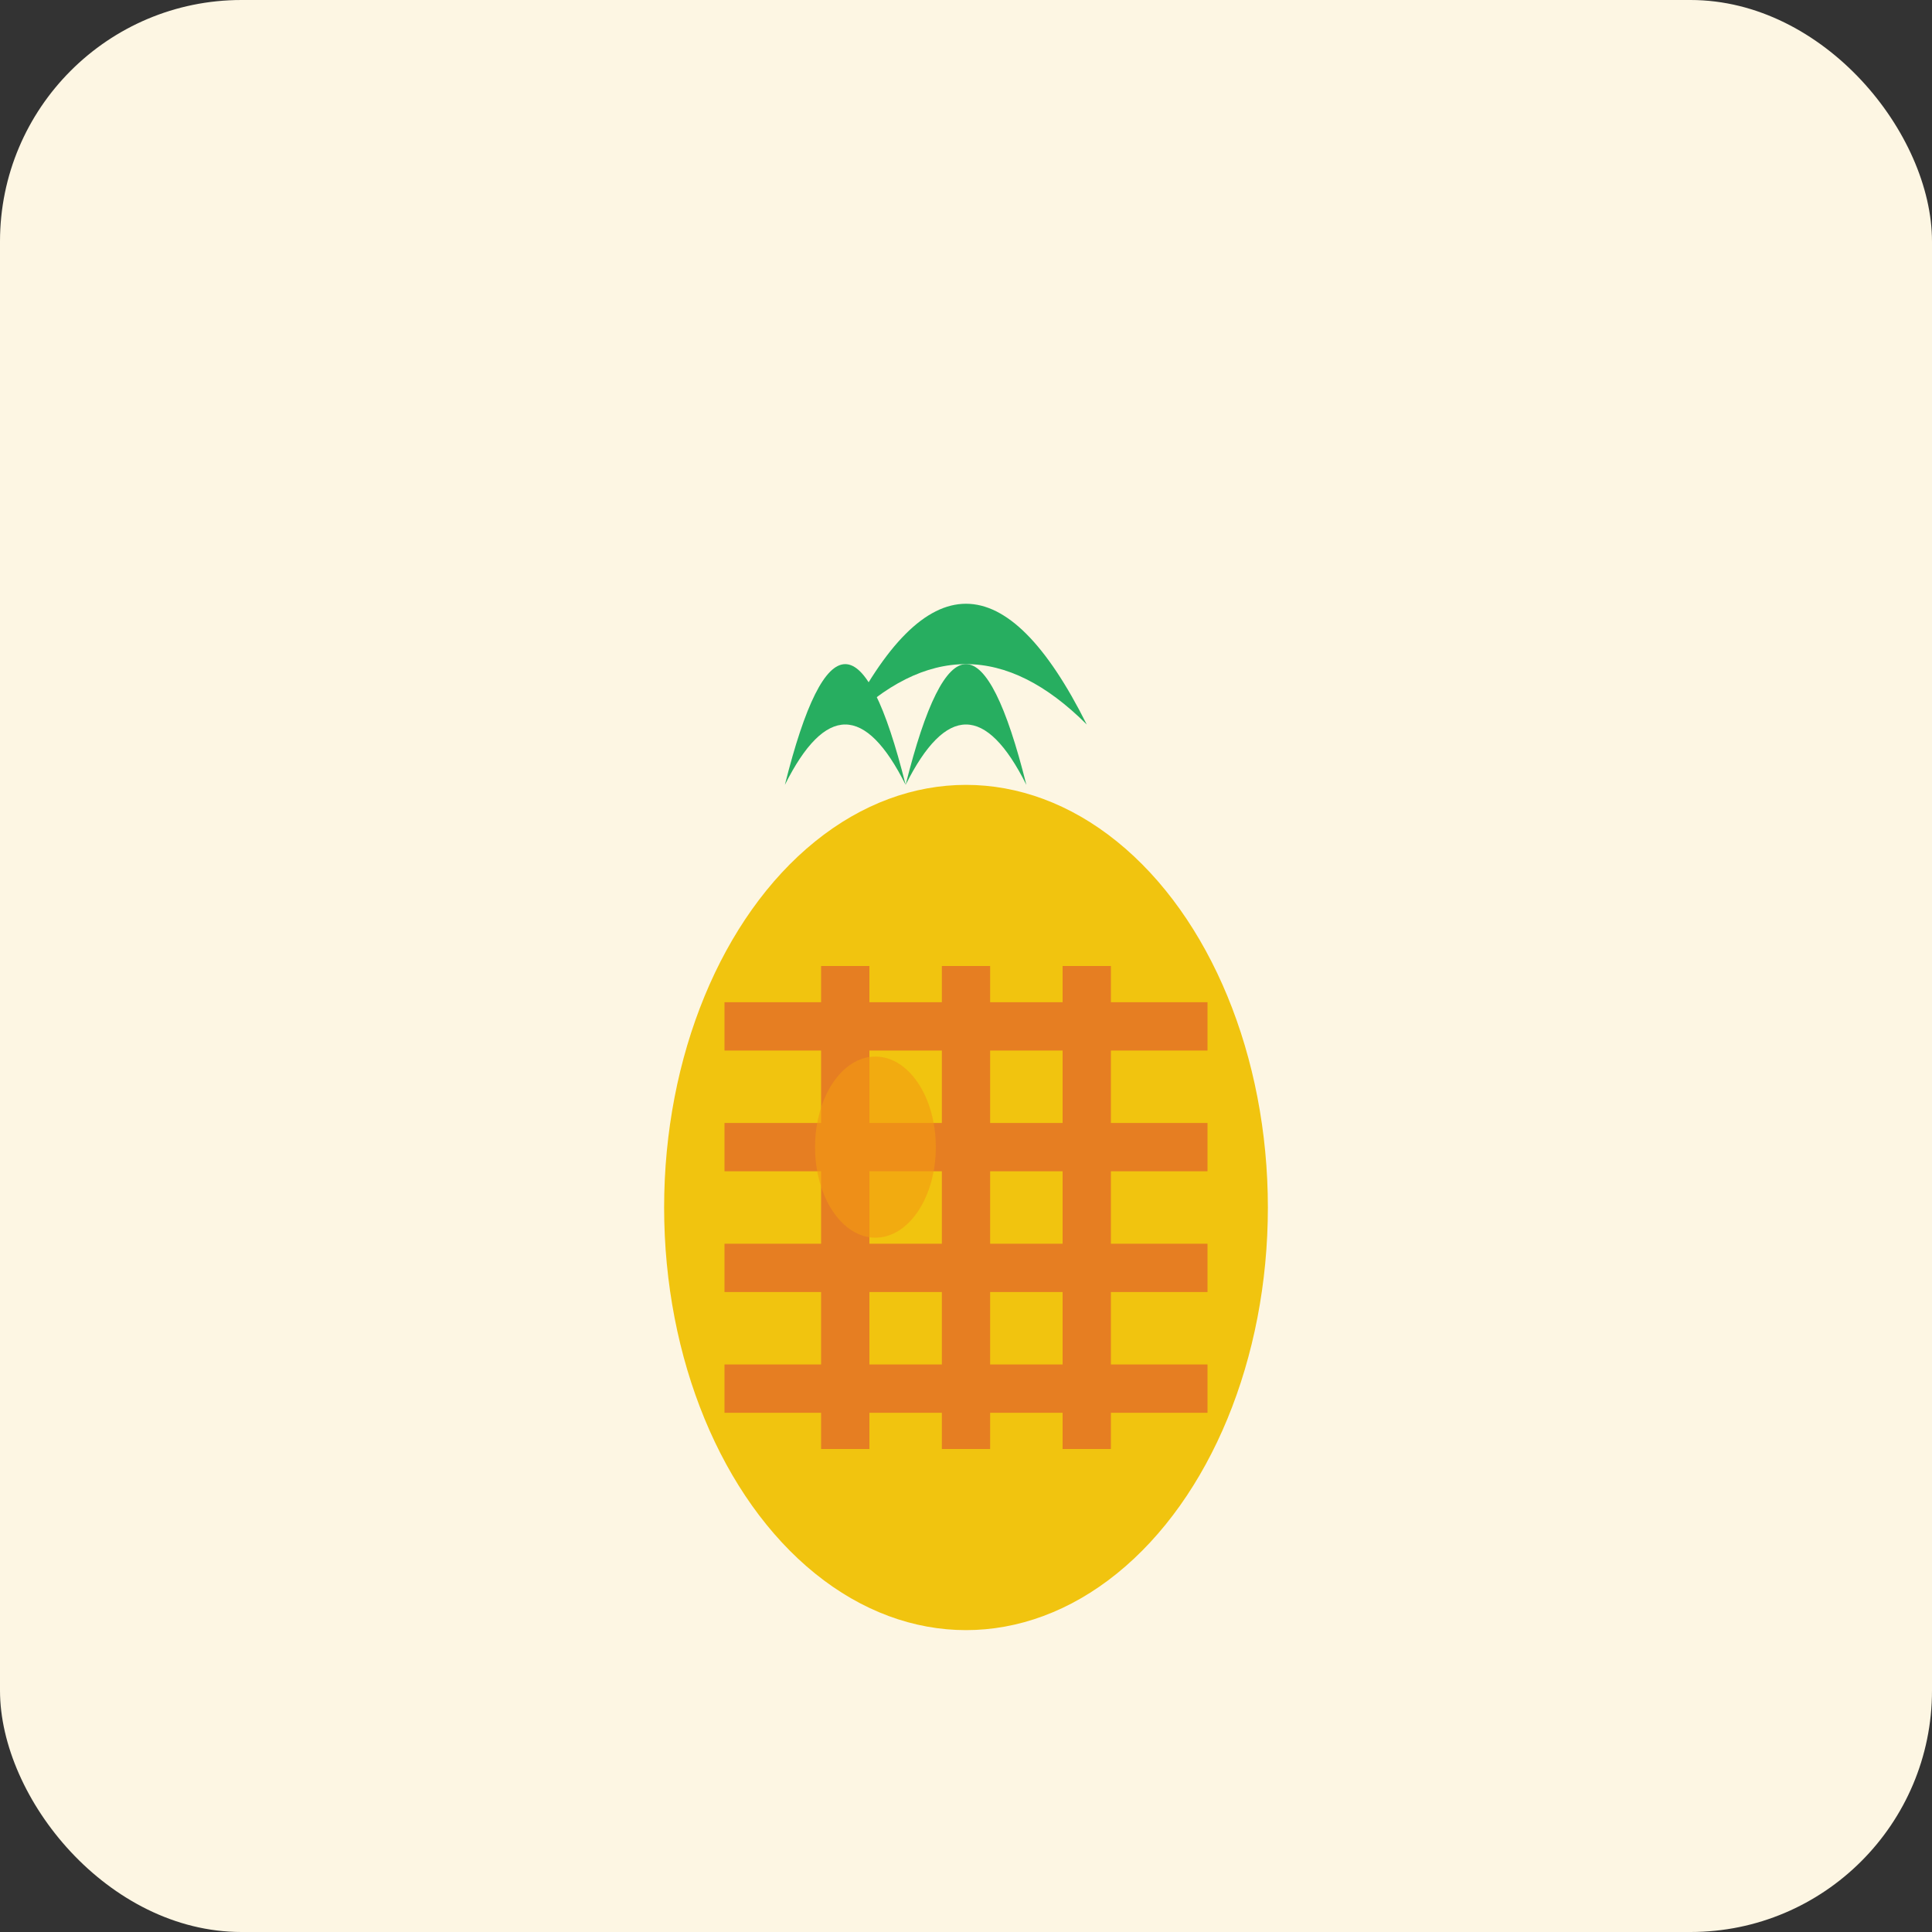 <svg width="32" height="32" viewBox="0 0 32 32" xmlns="http://www.w3.org/2000/svg">
  <rect x="0" y="0" width="32" height="32" fill="#333333" stroke="none"/>
  <rect width="32" height="32" rx="4" fill="#fdf6e3"/>
  <ellipse cx="16" cy="20" rx="5" ry="7" fill="#f1c40f"/>
  <g stroke="#e67e22" stroke-width="0.8" fill="none">
    <path d="M12 17 L20 17"/>
    <path d="M12 19 L20 19"/>
    <path d="M12 21 L20 21"/>
    <path d="M12 23 L20 23"/>
    <path d="M14 16 L14 24"/>
    <path d="M16 16 L16 24"/>
    <path d="M18 16 L18 24"/>
  </g>
  <g fill="#27ae60">
    <path d="M14 12 Q16 8 18 12 Q16 10 14 12"/>
    <path d="M15 13 Q16 9 17 13 Q16 11 15 13"/>
    <path d="M13 13 Q14 9 15 13 Q14 11 13 13"/>
  </g>
  <ellipse cx="14.5" cy="19" rx="1" ry="1.5" fill="#f39c12" opacity="0.6"/>
</svg>